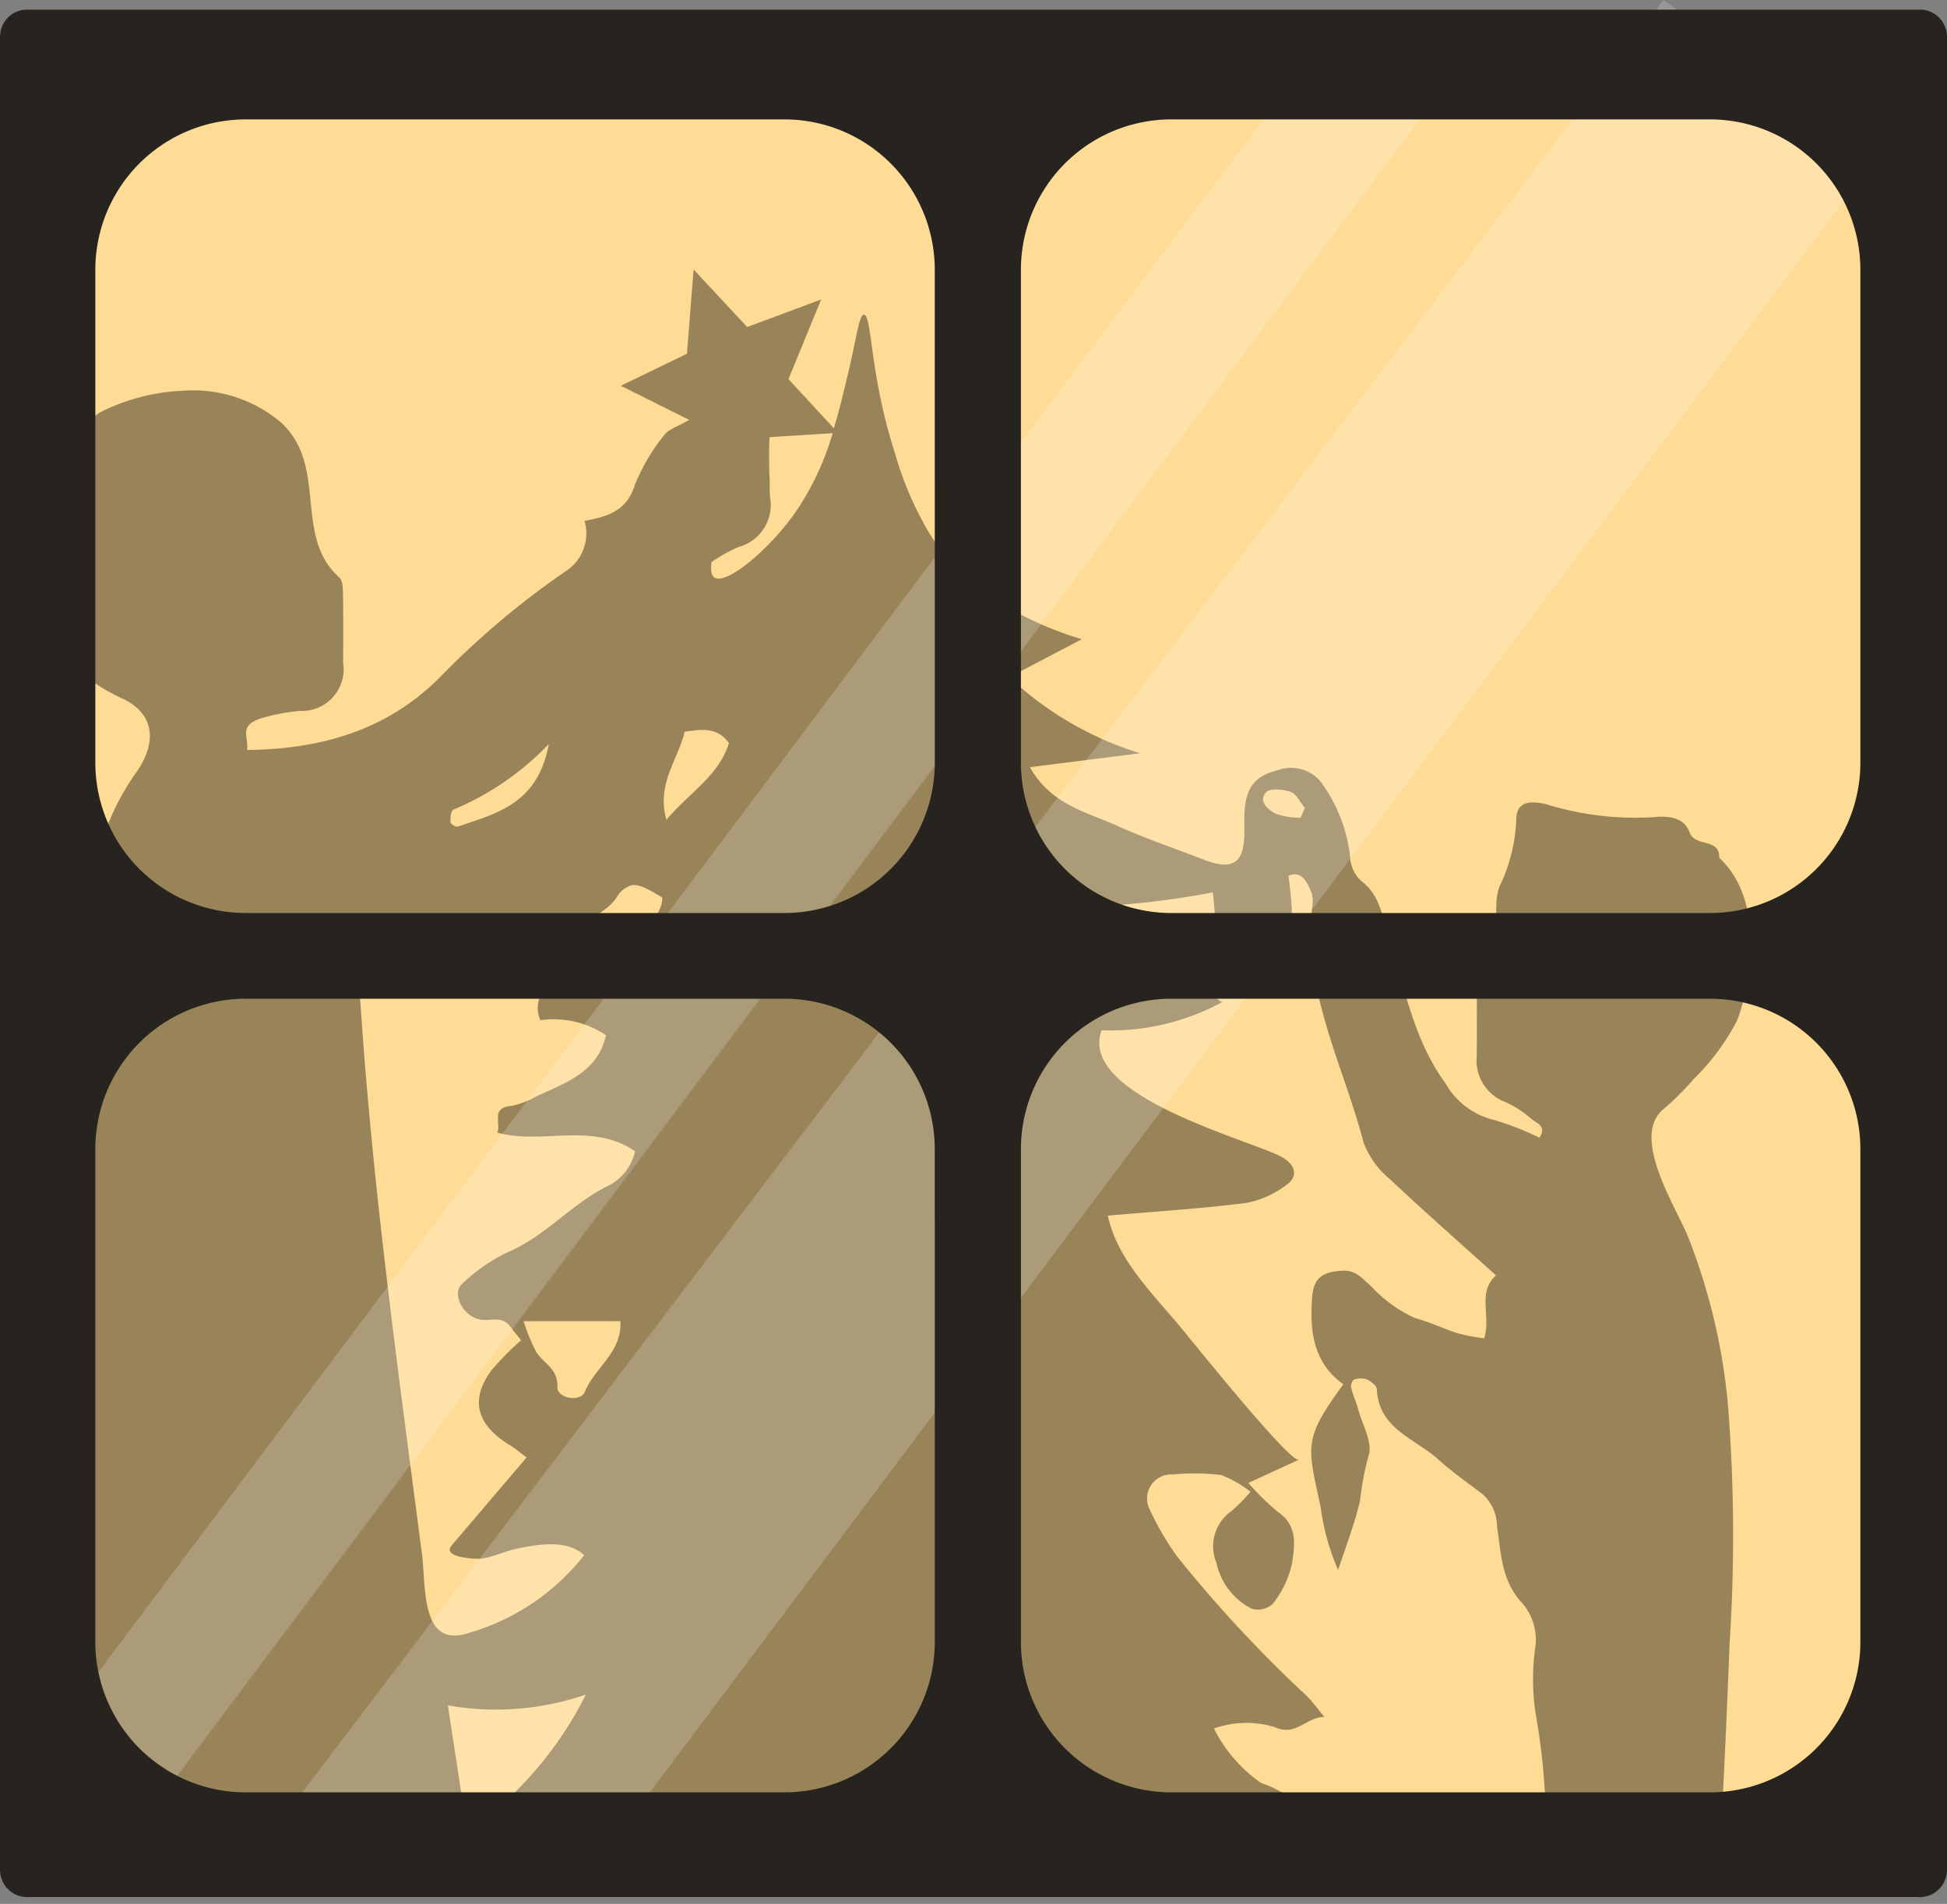 <svg xmlns="http://www.w3.org/2000/svg" xmlns:xlink="http://www.w3.org/1999/xlink" width="92.173" height="90.14" viewBox="0 0 92.173 90.14">
  <rect x="0" y="0" width="92.173" height="90.14" fill="#808080" stroke="none"/>
  <defs>
    <clipPath id="clip-path">
      <rect id="Rectangle_476" data-name="Rectangle 476" width="91" height="89.682" fill="#fff" stroke="#707070" stroke-width="1"/>
    </clipPath>
  </defs>
  <g id="Composant_1_8" data-name="Composant 1 8" transform="translate(-4.122)">
    <rect id="Rectangle_77" data-name="Rectangle 77" width="92.172" height="89.369" rx="1.376" transform="translate(4.122 0.451)" fill="#ffdc96"/>
    <g id="Groupe_de_masques_29" data-name="Groupe de masques 29" transform="translate(4.943 0.458)" clip-path="url(#clip-path)">
      <g id="Groupe_125" data-name="Groupe 125" transform="translate(-4.943 12.302)" opacity="0.4">
        <path id="Tracé_942" data-name="Tracé 942" d="M388.751,792.369a6.958,6.958,0,0,0,.137,3.358c.423.979,1.512,1.257,2.383,1.708a4.247,4.247,0,0,1-.436-3.5,18.309,18.309,0,0,0,1.366-3.725,7.681,7.681,0,0,0-1.074-4.17,10.729,10.729,0,0,1-1.421-4.1,3.255,3.255,0,0,1,2.151-3.4,3.56,3.56,0,0,1,.516,1.194,18.927,18.927,0,0,1,.023,2.055c.024,3.172,1.093,5.712,4.183,7.123,1.651.754,1.651,2.189.655,3.568a11.611,11.611,0,0,0-1.94,4.658c-1.014,4.292-1.786,8.636-2.559,12.977q-1.916,10.771-3.832,21.542-1.1,6.193-2.2,12.386h69.836c-.135-.386-.333-.863-.549-.891-2.2-.279-3.484-2.222-5.466-2.88a6.855,6.855,0,0,1-2.233-2.579,4.582,4.582,0,0,1,2.883-.063c1.01.463,1.472-.481,2.345-.485-.274-.328-.525-.678-.823-.982a61.66,61.66,0,0,1-6.144-6.61,13.316,13.316,0,0,1-1.292-2.207,1.143,1.143,0,0,1,1.072-1.681,11.356,11.356,0,0,1,2.287.023,5.109,5.109,0,0,1,1.4.8,7.491,7.491,0,0,1-.926.931,2.032,2.032,0,0,0-.685,2.431,3.179,3.179,0,0,0,1.681,2.178,1.06,1.06,0,0,0,.988-.239,4.783,4.783,0,0,0,.907-1.891c.126-.847.293-1.807-.663-2.457a11.607,11.607,0,0,1-1.4-1.375l2.392-1.1c-.406.185-5.067-5.63-5.557-6.221-1.35-1.626-3.056-3.261-3.487-5.334,2.28-.2,4.423-.329,6.548-.6a4.521,4.521,0,0,0,1.918-.863c.588-.418.413-1.013-.376-1.386-1.842-.872-9.5-2.91-8.387-5.926a11.051,11.051,0,0,0,5.7-1.33c-1.5-1.037-3.286-1.431-4.942-2.141-.862-.369-2.5-1.234-2.471-1.826.012-.263.355-.474,1.24-.562a39.262,39.262,0,0,0,5.733-.669c.069.447.089.9.121,1.357a2.122,2.122,0,0,0,1.473,1.941c.691.075,2.116-.934,2.169-1.681a15.716,15.716,0,0,0-.183-2.4c.622-.273.893.283,1.115.847a1.528,1.528,0,0,1,.009.68c-.415,3.97,1.485,7.443,2.442,11.112a4.2,4.2,0,0,0,1.272,1.746c1.632,1.544,3.324,3.023,4.993,4.529-.9.815-.23,1.869-.556,2.979a8.684,8.684,0,0,1-1.3-.25c-.67-.229-1.3-.524-2-.715a6.575,6.575,0,0,1-2.1-1.542c-.4-.334-.685-.735-1.331-.693-.958.061-1.35.346-1.42,1.291-.12,1.6.079,3.093,1.482,4.087-1.916,2.608-1.705,2.895-1.078,5.807a11.085,11.085,0,0,0,.83,2.99c.353-1.089.775-2.161,1.034-3.271a13.805,13.805,0,0,1,.4-2.123c.232-.6-.289-1.486-.493-2.242-.091-.34-.246-.664-.327-1.005-.027-.115.056-.352.137-.377a.922.922,0,0,1,.608-.01c.195.089.465.3.473.469.091,1.889,1.825,2.334,2.917,3.328.647.589,1.373,1.093,2.073,1.622a2.072,2.072,0,0,1,.7,1.551c.194,1.247.194,2.564,1.2,3.631a2.645,2.645,0,0,1,.62,2.02,10.824,10.824,0,0,0,.006,3.191,31.609,31.609,0,0,1,.455,7.054h8.251c.139-2.744.28-5.486.392-8.22q.045-1.086.088-2.171a78.41,78.41,0,0,0-.08-11.276,28.854,28.854,0,0,0-1.882-7.936c-.591-1.451-2.718-4.7-1.2-6.035A12.979,12.979,0,0,0,471,806.947a10.9,10.9,0,0,0,2.07-2.8c.744-2.022,1.237-5.735-.861-7.682.036-.956-1.139-.471-1.407-1.211-.259-.716-1.028-.782-1.74-.705a14.3,14.3,0,0,1-5.022-.609c-.943-.236-1.455-.048-1.44.8a8.047,8.047,0,0,1-.8,3.111,2.843,2.843,0,0,0-.141.854c-.062,1.018.322,2.143-.822,2.883-.153.1-.093.561-.1.854-.009,1.143.013,2.287-.008,3.429a2.107,2.107,0,0,0,1.348,2.16,4.786,4.786,0,0,1,1.258.815c.195.178.739.3.366.876a13.7,13.7,0,0,0-2.165-.845,3.593,3.593,0,0,1-2.28-1.724c-1.5-2.049-1.9-4.422-2.641-6.7-.33-1.02-.383-2.152-1.34-2.877a1.618,1.618,0,0,1-.538-1.158,7.4,7.4,0,0,0-1.386-3.544,1.82,1.82,0,0,0-2.04-.549c-1.172.273-1.564.93-1.584,2.255,0,.3.011.61,0,.914-.06,1.284-.636,1.561-1.908,1.067-1.382-.536-2.812-1.017-4.14-1.62-1.384-.629-3.106-.982-4.1-2.762l5.215-.658a15.836,15.836,0,0,1-6.189-3.6l3.432-1.8c-4.6-1.381-6.517-3.922-7.186-4.962a15.892,15.892,0,0,1-1.661-3.845c-1.207-3.729-1.081-6.553-1.467-6.56-.237,0-.342,1.069-.765,2.835-.205.857-.409,1.71-.661,2.546l-2.148-2.328,1.546-3.772-3.5,1.306-2.538-2.725q-.157,1.995-.315,3.989l-3.132,1.517,3.239,1.615c-.552.324-.983.439-1.182.719a9.144,9.144,0,0,0-1.4,2.384c-.38,1.212-1.285,1.476-2.372,1.68a2.129,2.129,0,0,1-.895,2.383,39.306,39.306,0,0,0-5.944,5.011c-2.5,2.512-5.606,3.409-9.132,3.452.065-.641-.4-1.135.6-1.481a8.909,8.909,0,0,1,1.9-.369,1.976,1.976,0,0,0,2.04-2.29c.008-1.067.013-2.134-.006-3.2-.006-.283,0-.675-.175-.829-2.213-1.982-.487-5.312-2.8-7.375a6.448,6.448,0,0,0-4.626-1.464,9.628,9.628,0,0,0-3.9,1.021,10.377,10.377,0,0,0-2.479,2.374,2.475,2.475,0,0,0-3.725-.493,4.742,4.742,0,0,0-1.642,2.606,11.443,11.443,0,0,0-.069,5.626C388.21,787.746,389.024,789.958,388.751,792.369Zm62.008,1c.184-.2.809-.148,1.164-.02.28.1.451.5.67.76l-.2.466a3.484,3.484,0,0,1-1.174-.19C450.877,794.2,450.363,793.811,450.759,793.371Zm-34.84,46.588a17.531,17.531,0,0,1-2.978,2.64q-.459-3-.918-6a12.9,12.9,0,0,0,2.144.2,13.133,13.133,0,0,0,4.392-.712A17.55,17.55,0,0,1,415.918,839.958Zm2.591-18.207c-.213.519-1.326.31-1.3-.229.036-.855-.652-1.114-1-1.649a8.932,8.932,0,0,1-.6-1.465h4.579C420.28,819.878,418.985,820.588,418.509,821.751Zm6-39.283a7.676,7.676,0,0,1,1.263-.709,2.061,2.061,0,0,0,1.5-2.383c-.026-.361,0-.518-.024-1.032-.016-.421-.028-1.033,0-1.789l2.992-.187a13.138,13.138,0,0,1-1.766,3.748c-1.293,1.834-3.288,3.444-3.822,3.087C424.459,783.082,424.467,782.746,424.507,782.469Zm-1.273,8.033c.8-.113,1.539-.233,2.093.539-.485,1.555-1.89,2.357-2.959,3.633C421.881,792.964,422.935,791.81,423.233,790.5Zm-10.95,3.688a13.305,13.305,0,0,0,4.516-3.106c-.522,2.849-2.5,3.292-4.317,3.912-.086.03-.337-.132-.34-.211C412.135,794.582,412.17,794.233,412.283,794.19Zm-.855,7.708c5-1.47,7.8-2.373,8.577-3.543a1.2,1.2,0,0,1,.7-.578c.321-.071.714.12,1.468.578,0,1.6-3.168,2.734-4.241,3.368-.964.57-2.021,1.216-1.537,2.439a4.432,4.432,0,0,1,3.106.709c-.375,1.757-1.936,2.265-3.3,2.9a4.093,4.093,0,0,1-1.17.449c-.977.076-.5.742-.662,1.264,2.125.588,4.488-.524,6.511.883a2.411,2.411,0,0,1-1.394,1.693c-1.673.867-2.9,2.361-4.664,3.1a8.257,8.257,0,0,0-2.126,1.483c-.51.446.02,1.511.817,1.683.49.107,1.073-.2,1.464.343.125.173.263.336.507.645a13.73,13.73,0,0,0-1.414,1.438c-1.016,1.388-.688,2.578.89,3.532.25.151.474.347.786.579-1.221,1.432-2.38,2.794-3.545,4.163-.514.6,1.23.646,1.349.634.574-.058,1.178-.365,1.75-.482.974-.2,2.361-.447,3.17.312a10.7,10.7,0,0,1-5.385,3.658c-2.386.832-2.081-2.114-2.3-3.787-.39-2.989-.789-5.976-1.166-8.966-.734-5.806-1.393-11.623-1.766-17.464C408.733,802.684,409.96,802.329,411.428,801.9Z" transform="translate(-386.699 -768.617)"/>
      </g>
    </g>
    <path id="Rectangle_29-23" data-name="Rectangle 29-23" d="M470.6,755.012l10.262,7.226-61.695,82.238-14.889-2.12Q437.443,798.683,470.6,755.012Z" transform="translate(-387.735 -755.012)" fill="#fff" opacity="0.187" style="isolation: isolate"/>
    <path id="Rectangle_30-23" data-name="Rectangle 30-23" d="M454.544,755.918l4.853,3.417L396.834,842.72l-4.853-3.417Z" transform="translate(-387.01 -755.065)" fill="#fff" opacity="0.187" style="isolation: isolate"/>
    <path id="Tracé_943" data-name="Tracé 943" d="M481.957,755.492H392.374a1.292,1.292,0,0,0-1.295,1.289v86.79a1.292,1.292,0,0,0,1.295,1.289h89.583a1.292,1.292,0,0,0,1.295-1.289v-86.79A1.292,1.292,0,0,0,481.957,755.492Zm-46.624,77.3a7.12,7.12,0,0,1-7.132,7.107H402.725a7.12,7.12,0,0,1-7.133-7.107V809.433a7.12,7.12,0,0,1,7.133-7.108H428.2a7.12,7.12,0,0,1,7.132,7.108Zm0-41.632a7.12,7.12,0,0,1-7.132,7.107H402.725a7.12,7.12,0,0,1-7.133-7.107V767.8a7.12,7.12,0,0,1,7.133-7.107H428.2a7.12,7.12,0,0,1,7.132,7.107Zm43.818,41.632a7.12,7.12,0,0,1-7.133,7.107H446.543a7.12,7.12,0,0,1-7.133-7.107V809.433a7.12,7.12,0,0,1,7.133-7.108h25.475a7.12,7.12,0,0,1,7.133,7.108Zm0-41.632a7.12,7.12,0,0,1-7.133,7.107H446.543a7.12,7.12,0,0,1-7.133-7.107V767.8a7.12,7.12,0,0,1,7.133-7.107h25.475a7.12,7.12,0,0,1,7.133,7.107Z" transform="translate(-386.957 -755.04)" fill="#27231e"/>
  </g>
</svg>
